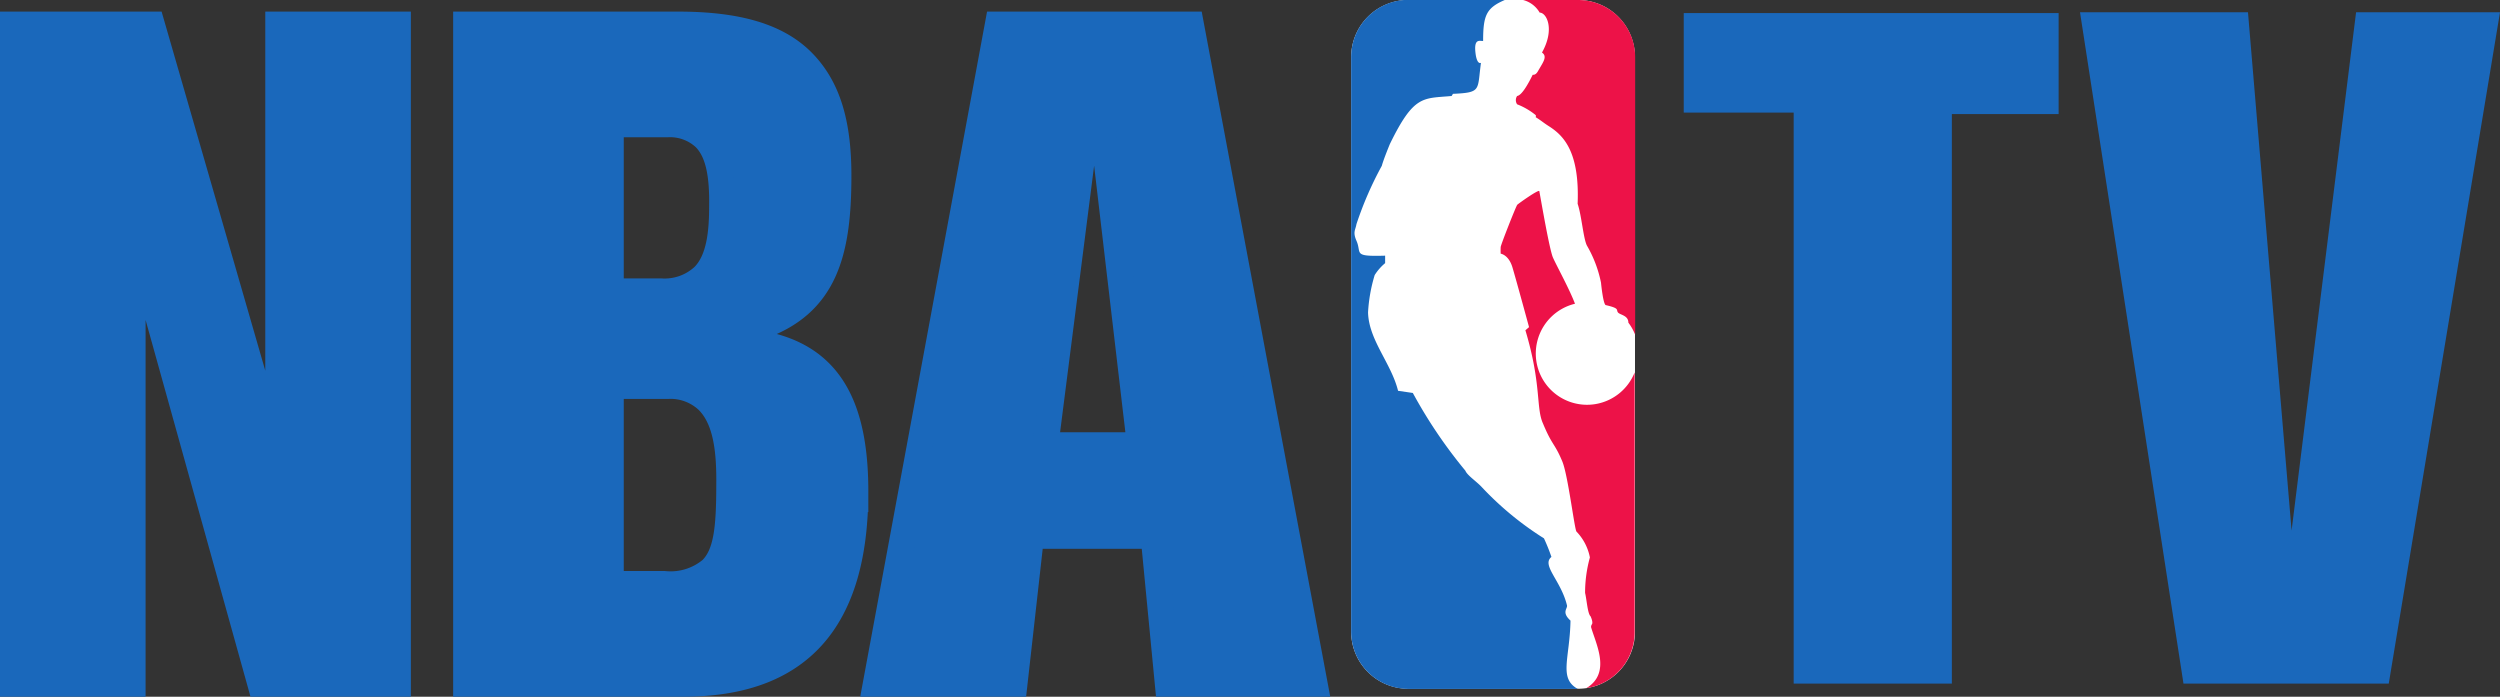 <svg xmlns="http://www.w3.org/2000/svg" viewBox="0 0 150.78 42.02"><rect x="0" y="0" width="150.78" height="42.02" fill="#333333" stroke="none"/><defs><style>.cls-1,.cls-3{fill:#1a68bb;}.cls-1{stroke:#1a68bb;stroke-miterlimit:100.85;stroke-width:1.56px;}.cls-2{fill:#fff;}.cls-4{fill:#ed1248;}</style></defs><g id="Layer_2" data-name="Layer 2"><g id="svg1"><path id="path9486" class="cls-1" d="M51.59,29.63c0,7.81-3.4,11.61-10.38,11.61H28.11V1.48h12.8c3.59,0,6,.72,7.51,2.26s2.15,3.69,2.15,6.86c0,4.63-.81,7.78-4.83,9.14l-.3.1v.81l.37.06c4,.71,5.78,3.46,5.78,8.92Zm-8.9-5.46a3.27,3.27,0,0,0-2.41-.89H36.84V35.22h3.23a3.81,3.81,0,0,0,2.84-.88c.91-.91,1.07-2.44,1.07-5.12C44,27.27,43.83,25.31,42.69,24.17ZM42.5,8.31a3.07,3.07,0,0,0-2.27-.81H36.84V17.57h3a3.45,3.45,0,0,0,2.59-.91c1-1,1.12-2.75,1.12-4.28C43.58,10.31,43.25,9.06,42.5,8.31Z"/><path id="path9487" class="cls-1" d="M79.29,41.24H70.43l-.86-8.92H62.19l-1,8.92H52.82L60.18,1.48H71.83ZM66.39,6.72h-.77L63.05,26.85h5.7Z"/><path id="path9488" class="cls-2" d="M95.16,41.54a3.44,3.44,0,0,0,3.45-3.45V3.45A3.45,3.45,0,0,0,95.16,0H84.94a3.45,3.45,0,0,0-3.45,3.45V38.09a3.45,3.45,0,0,0,3.45,3.45H95.16"/><path id="path9489" class="cls-3" d="M94.51,36.52c-.36-1.51-1.56-2.43-.94-2.93a11.45,11.45,0,0,0-.45-1.12,19,19,0,0,1-3.74-3.08c-.32-.35-.89-.72-1-1a29.14,29.14,0,0,1-3.17-4.69l-.89-.13c-.41-1.66-1.77-3.06-1.81-4.73a9.53,9.53,0,0,1,.4-2.25,3.08,3.08,0,0,1,.63-.72v-.45c-2,.06-1.39-.14-1.73-.9-.23-.53-.06-.64,0-1A21.14,21.14,0,0,1,83.34,10c.1-.38.48-1.3.48-1.3,1.46-3,2-2.75,3.73-2.91l.08-.13c1.74-.08,1.46-.21,1.69-1.87-.25.1-.32-.52-.32-.52-.14-1,.26-.78.45-.8,0-1.56.2-2,1.33-2.48H84.94a3.45,3.45,0,0,0-3.45,3.45V38.09a3.46,3.46,0,0,0,3.45,3.46H95.16c-1.17-.64-.48-1.84-.44-4.12-.55-.5-.18-.71-.21-.91"/><path id="path9490" class="cls-4" d="M92.64,7.08c.31.19.47.34.79.54.82.53,1.85,1.46,1.72,4.67.24.7.34,2.08.56,2.52a7.31,7.31,0,0,1,.85,2.24s.12,1.26.28,1.35c.87.2.62.28.74.44s.63.17.63.62a3,3,0,0,1,.41.73V3.45A3.45,3.45,0,0,0,95.16,0h-3.3a1.62,1.62,0,0,1,1,.76c.42,0,.93,1,.14,2.41.34.23.07.58-.17,1-.08.12-.16.36-.39.34-.31.63-.67,1.24-.94,1.28a.45.45,0,0,0,0,.5,4.16,4.16,0,0,1,1.13.66l0,.14"/><path id="path9491" class="cls-4" d="M95.68,41.5c1.51-.91.57-2.66.28-3.68a.3.3,0,0,1,.06-.18c.07-.14-.09-.47-.09-.47-.18-.16-.23-1-.33-1.41a8,8,0,0,1,.29-2.14,3.1,3.1,0,0,0-.81-1.56c-.12-.15-.51-3.39-.85-4.22-.47-1.13-.61-.95-1.17-2.3-.43-.95-.08-2.35-1.06-5.62,0,0,.22-.19.22-.19s-.77-2.83-1-3.6-.71-.83-.71-.83a3.76,3.76,0,0,1,0-.4c0-.12.93-2.48,1-2.55s1.3-.95,1.33-.82c.11.59.61,3.52.82,4s1,1.91,1.33,2.79a3.09,3.09,0,1,0,3.6,4.14V38.09a3.42,3.42,0,0,1-2.9,3.41h0"/><path id="path9495" class="cls-1" d="M16.78,1.48v24h-.69l-6.93-24H.78V41.24H8V16.1h.7l7,25.14H24V1.48Z"/><path id="path9496" class="cls-3" d="M101.55,6.79v-6h22.61V6.88h-6.44V41.23h-9.54V6.79h-6.63"/><path id="path9497" class="cls-3" d="M125.45.74h10.13L138.21,32,142.1.74h8.68l-6.71,40.49H131.69L125.45.74"/></g></g></svg>